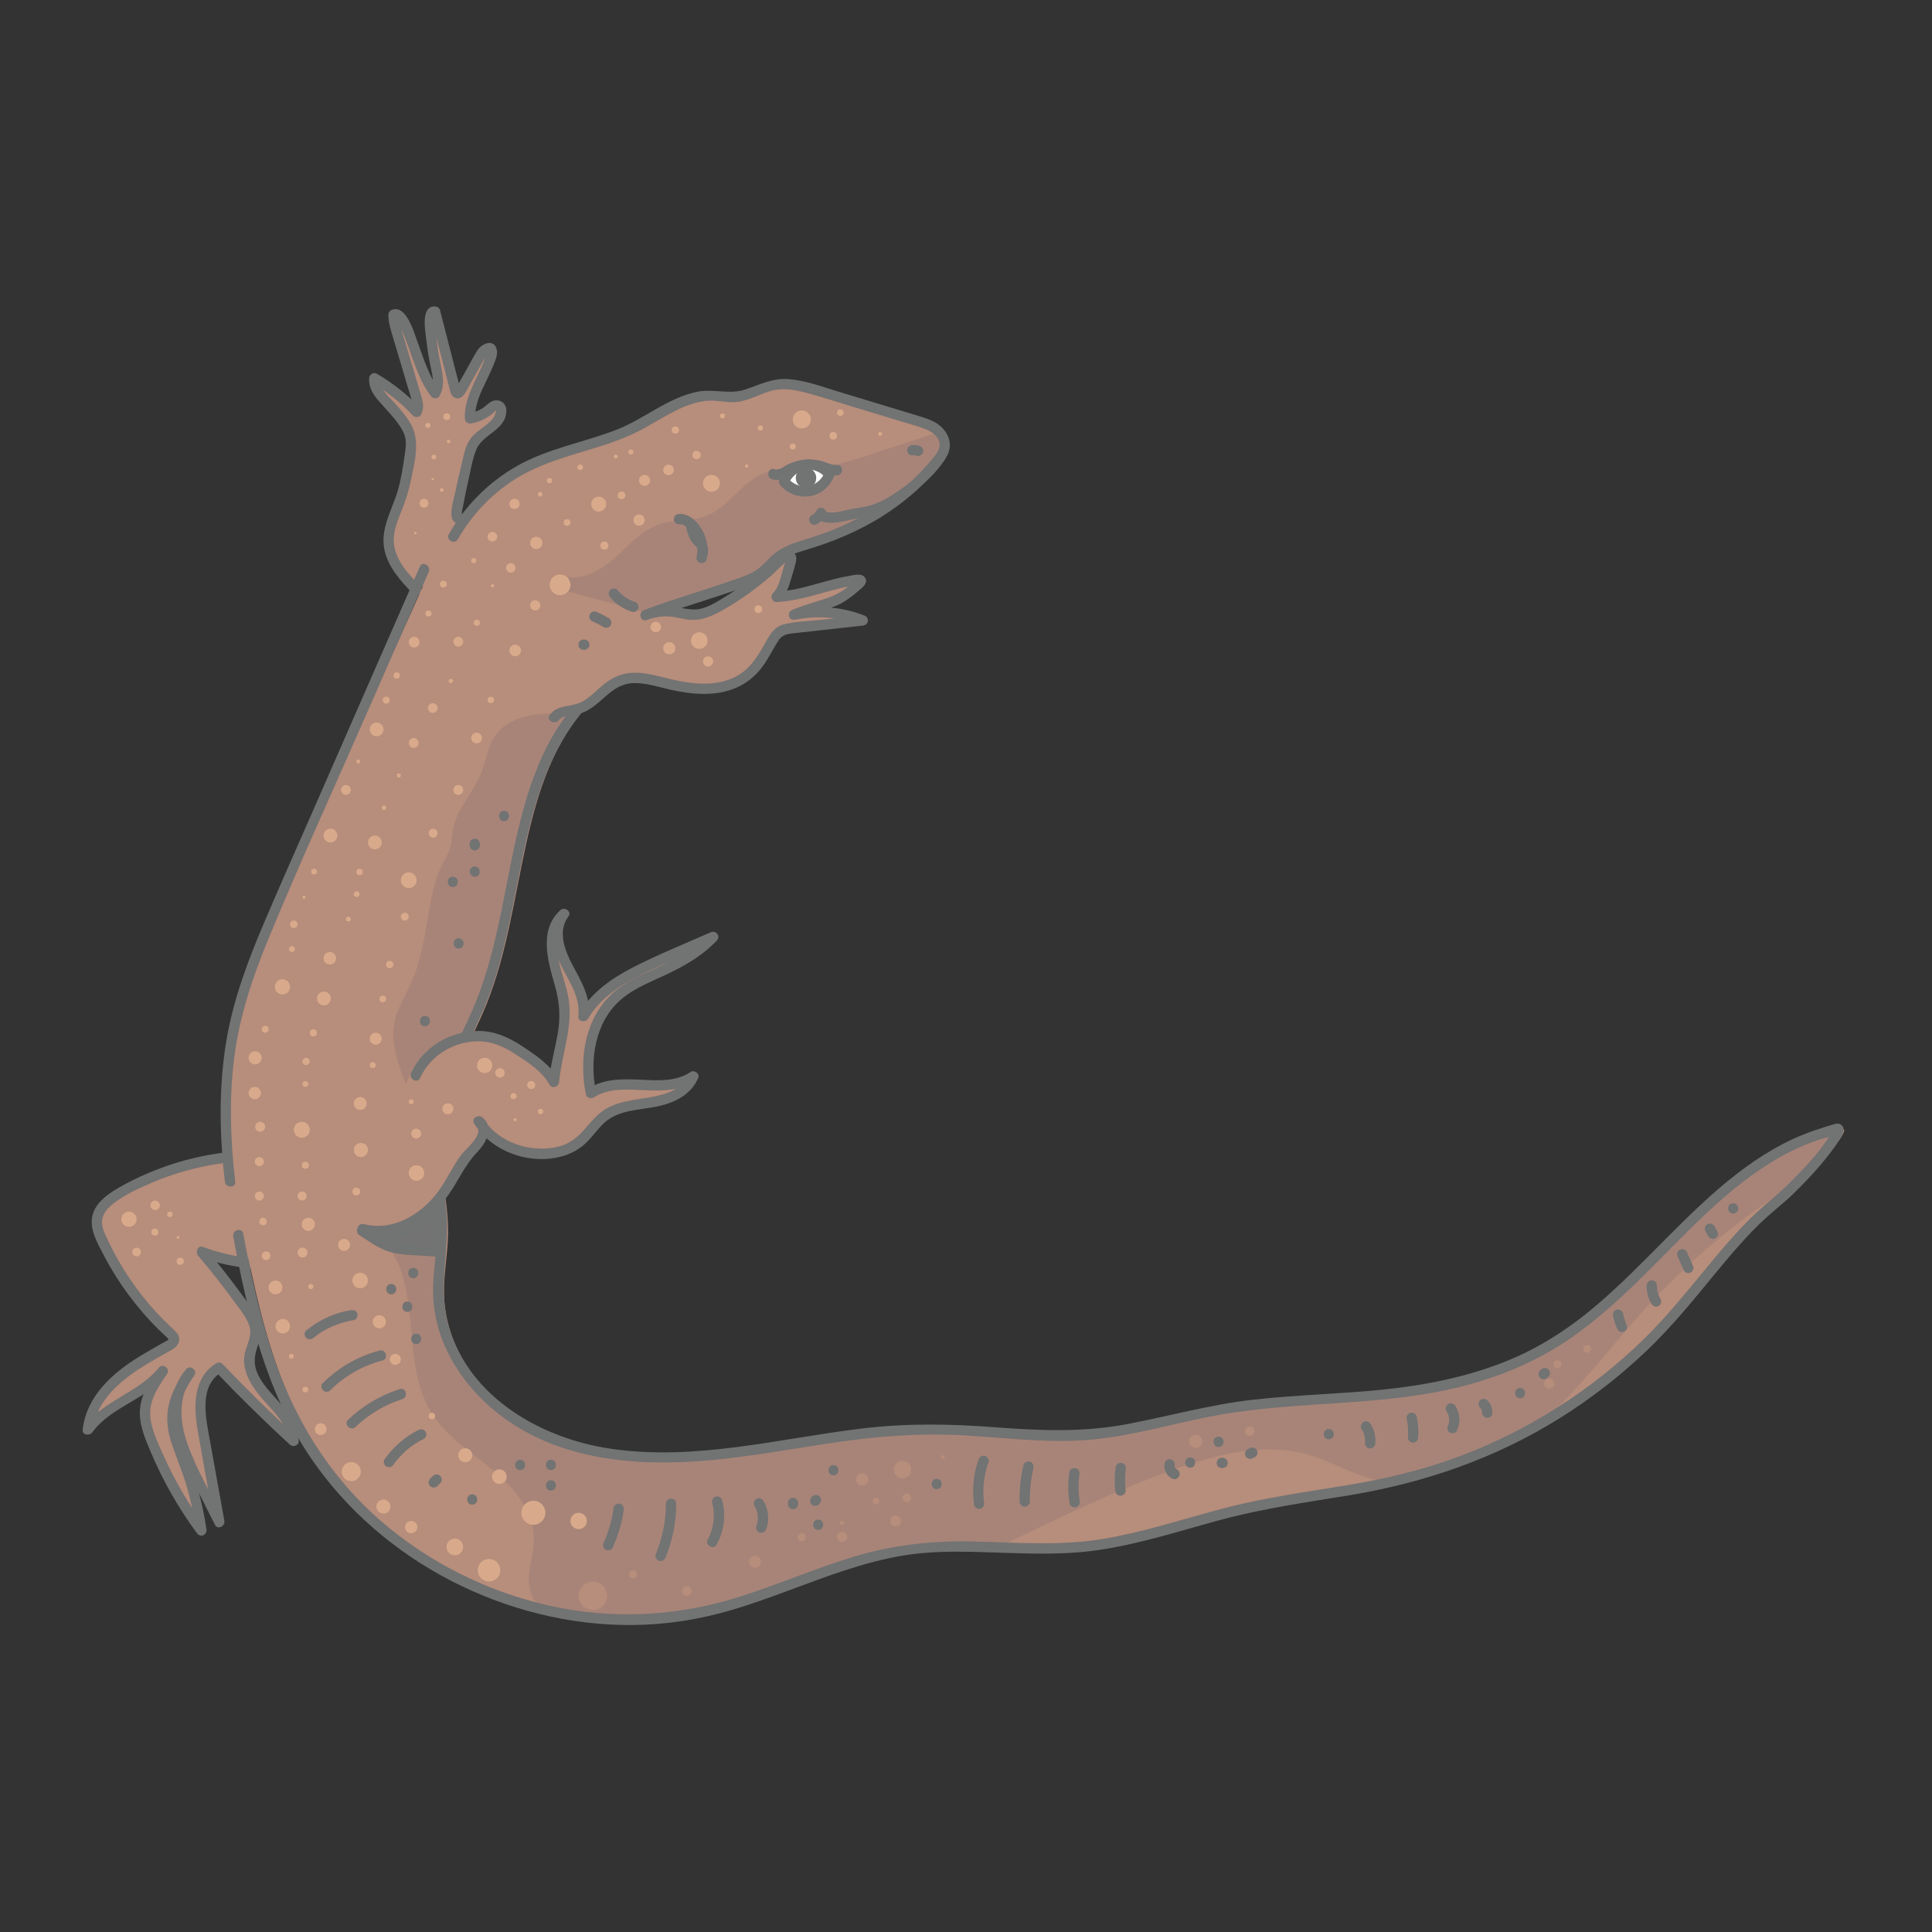 <svg id="c" data-name="artwork" xmlns="http://www.w3.org/2000/svg" width="3.3cm" height="3.3cm" viewBox="0 0 93.543 93.543">
  <rect x="0" y="0" width="93.543" height="93.543" fill="#333333" stroke="none"/>
  <path d="M20.171,28.569c-.633-.656-1.304-1.395-1.354-2.306-.041-.742.343-1.429.586-2.131.234-.675.34-1.387.44-2.094.045-.317.089-.643.011-.953-.067-.267-.22-.504-.382-.727-.215-.297-.45-.579-.703-.844-.325-.34-.709-.731-.646-1.198.76.436,1.454.988,2.05,1.63.122-.183.063-.428,0-.639-.328-1.103-.657-2.206-.985-3.309-.074-.247-.148-.5-.134-.758.121-.101.291.045.373.181.685,1.138.834,2.56,1.639,3.616.24-.382.126-.875.03-1.316-.164-.752-.252-1.519-.265-2.288-.003-.163.077-.39.233-.345.327,1.274.655,2.549.982,3.823.012.045.027.096.069.116.072.035.144-.047.184-.116.341-.602.681-1.203,1.022-1.805.089-.158.272-.34.419-.233.102.075.083.23.047.352-.307,1.034-1.091,1.958-1.032,3.034.339-.049.663-.196.923-.418.083-.071.163-.151.265-.189s.237-.019.291.076c.022.038.028.084.029.128.011.361-.258.668-.542.892s-.609.415-.797.724c-.114.188-.169.404-.221.618-.228.921-.457,1.844-.592,2.783-.007.051-.014.105.005.153.039.097.159.125.262.146.32.065.636.191.876.413s.397.548.364.873" fill="#b78d7b"></path>
  <path d="M20.348,28.392c-.614-.638-1.329-1.387-1.282-2.339.023-.472.217-.921.388-1.355.183-.464.335-.929.436-1.418.175-.847.463-1.896.025-2.702-.213-.392-.521-.751-.819-1.081-.303-.336-.759-.683-.723-1.182l-.376.216c.743.433,1.41.964,1.999,1.591.106.113.321.091.393-.051.163-.319.088-.621-.009-.949-.128-.434-.258-.867-.387-1.3s-.258-.867-.387-1.3c-.123-.413-.305-.846-.301-1.282l-.124.216c-.066-.011-.069.005-.01.046.039.037.07.08.091.13.035.056.065.116.095.175.09.172.17.35.243.53.132.325.244.658.361.989.229.644.48,1.284.889,1.838.106.143.333.179.432,0,.298-.54.133-1.119.018-1.687-.076-.375-.132-.753-.168-1.134-.009-.099-.044-1.003-.067-1.004l-.241-.184c.256.996.512,1.991.768,2.987.061.239.12.479.184.717.038.142.074.307.215.385.378.207.602-.341.736-.578.25-.442.492-.891.751-1.327l.06-.106c.066-.047.075-.101.028-.162-.037.027-.067.238-.082.281-.072.205-.162.403-.255.6-.349.737-.749,1.468-.723,2.308.005.174.155.269.316.241.391-.068.726-.234,1.034-.483.028-.023.176-.158.158-.162.043.01-.075.288-.079.295-.085.16-.229.289-.368.402-.279.226-.593.411-.803.711-.248.353-.314.809-.415,1.219-.108.442-.213.884-.303,1.33-.074.362-.235.834-.182,1.203.054.372.449.374.734.472.434.149.794.482.772.968-.014.322.486.321.5,0,.019-.436-.178-.837-.512-1.113-.135-.111-.284-.197-.444-.266-.106-.046-.213-.084-.325-.114-.047-.013-.095-.025-.143-.034-.083.008-.108-.028-.075-.109-.015-.082.043-.269.058-.351.024-.136.05-.272.076-.408.05-.252.105-.503.162-.754.116-.505.198-1.063.394-1.543.311-.761,1.481-.946,1.453-1.91-.01-.336-.315-.546-.637-.445-.193.061-.326.228-.488.339-.213.145-.448.225-.7.269l.316.241c-.02-.642.248-1.212.521-1.778.129-.266.258-.532.367-.807.089-.224.217-.499.159-.746-.128-.541-.709-.306-.925.018-.197.297-.357.627-.533.937-.09.159-.18.319-.27.478l-.12.212c-.025.045-.148.204-.088.205l.177.073c-.061-.064-.075-.277-.097-.364-.041-.159-.082-.319-.123-.478-.087-.339-.174-.677-.261-1.016-.169-.657-.338-1.314-.507-1.971-.029-.111-.132-.177-.241-.184-.734-.042-.458,1.29-.414,1.686.047.425.117.846.205,1.264.078.369.189.772-.005,1.123h.432c-.528-.713-.771-1.559-1.075-2.38-.173-.466-.558-1.856-1.279-1.507-.078.038-.123.133-.124.216-.003.368.109.711.213,1.061.117.394.235.788.352,1.182.111.374.223.748.334,1.123.059.197.117.394.176.591.054.181.171.439.077.623l.393-.051c-.616-.656-1.322-1.216-2.1-1.669-.173-.101-.363.031-.376.216-.031.429.187.777.457,1.091.333.387.696.739.987,1.162.153.222.29.453.322.726.032.263-.017.536-.054.796-.078.55-.165,1.101-.317,1.636-.262.923-.835,1.801-.673,2.797.146.893.795,1.596,1.399,2.224.224.232.577-.122.354-.354h0Z" fill="#727373"></path>
  <path d="M12.406,55.948c-2.305.025-4.601.656-6.594,1.812-.52.302-1.071.721-1.12,1.32-.026.316.098.624.229.912.791,1.743,1.943,3.323,3.361,4.609.067.061.139.129.148.219.014.138-.121.239-.241.31-.851.498-1.738.955-2.485,1.599s-1.358,1.514-1.452,2.496c.897-1.26,2.67-1.626,3.627-2.841-.404.586-.822,1.214-.858,1.925-.025.491.138.972.317,1.43.606,1.555,1.421,3.029,2.415,4.37-.16-1.159-.453-2.301-.87-3.394-.241-.632-.528-1.267-.544-1.944-.02-.835.377-1.625.857-2.309-.612.679-.763,1.676-.612,2.577s.567,1.733.977,2.549c.354.703.707,1.406,1.061,2.11-.256-1.423-.512-2.846-.768-4.269-.104-.579-.208-1.168-.132-1.751s.365-1.168.877-1.457c1.164,1.224,2.37,2.408,3.613,3.55-.027-.804-.636-1.45-1.179-2.044-.542-.594-1.087-1.334-.945-2.126.064-.354.263-.679.282-1.038.024-.457-.245-.872-.509-1.246-.659-.931-1.358-1.832-2.095-2.702,1.543.596,3.258.741,4.879.412" fill="#b78d7b"></path>
  <path d="M12.406,55.698c-1.566.023-3.125.305-4.595.849-.734.272-1.451.601-2.126.997-.504.296-1.053.696-1.205,1.295-.171.674.251,1.372.551,1.949.343.661.74,1.294,1.183,1.892.435.587.911,1.143,1.429,1.659.126.125.26.241.384.368l.079.072c.076.064.062.11-.042.136-.033.038-.154.089-.19.11-.349.201-.7.398-1.045.606-1.348.816-2.638,1.936-2.827,3.594-.031.275.338.3.466.126.918-1.249,2.613-1.587,3.588-2.79l-.393-.303c-.396.576-.792,1.183-.877,1.893-.09.757.233,1.489.521,2.17.586,1.389,1.336,2.701,2.23,3.914.173.235.497.091.457-.193-.191-1.341-.571-2.608-1.054-3.869-.234-.611-.433-1.242-.311-1.902.114-.618.43-1.172.783-1.683.16-.232-.207-.518-.393-.303-.822.952-.877,2.267-.534,3.429.201.679.517,1.318.834,1.949.362.72.724,1.44,1.087,2.161.135.269.504.069.457-.193-.234-1.301-.468-2.602-.702-3.903-.19-1.055-.559-2.609.564-3.292l-.303-.039c1.165,1.223,2.37,2.407,3.613,3.55.149.137.441.051.427-.177-.052-.84-.578-1.479-1.121-2.078-.305-.336-.613-.675-.821-1.082-.236-.46-.235-.878-.069-1.359.148-.427.235-.826.075-1.265-.158-.436-.454-.809-.724-1.18-.59-.813-1.211-1.602-1.859-2.369l-.243.418c1.601.606,3.334.741,5.012.412.315-.062.182-.544-.133-.482-1.592.312-3.231.162-4.746-.412-.256-.097-.387.247-.243.418.633.75,1.24,1.521,1.816,2.316.263.363.608.76.698,1.212.09.454-.21.873-.27,1.314-.105.776.342,1.474.821,2.041.525.622,1.254,1.225,1.308,2.097l.427-.177c-1.243-1.144-2.448-2.328-3.613-3.55-.075-.079-.21-.096-.303-.039-1.138.693-1.1,2.102-.901,3.259.259,1.502.539,3.001.809,4.501l.457-.193c-.603-1.2-1.315-2.397-1.764-3.665-.376-1.06-.488-2.357.299-3.267l-.393-.303c-.357.517-.673,1.083-.812,1.702-.149.664-.049,1.313.173,1.949.235.674.512,1.328.71,2.015.206.713.357,1.439.462,2.173l.457-.193c-.815-1.106-1.513-2.293-2.072-3.548-.276-.619-.625-1.321-.628-2.012-.004-.719.436-1.344.826-1.912.159-.231-.213-.524-.393-.303-1.003,1.237-2.712,1.592-3.667,2.891l.466.126c.167-1.46,1.407-2.453,2.579-3.162.298-.18.6-.351.902-.524.238-.136.596-.28.68-.573.076-.263-.108-.449-.283-.613-.285-.267-.562-.54-.826-.828-.945-1.029-1.731-2.202-2.328-3.466-.155-.328-.359-.714-.264-1.087.08-.316.334-.559.588-.747.575-.426,1.268-.74,1.926-1.013,1.562-.648,3.239-.989,4.929-1.014.321-.005.322-.505,0-.5h0Z" fill="#727373"></path>
  <path d="M20.824,27.592c-2.319,5.299-4.754,10.187-7.073,15.486-.845,1.931-1.742,4.095-2.218,6.149-.919,3.966-.234,8.314.619,12.296.539,2.515,1.217,5.024,2.4,7.308,3.653,7.049,12.389,11.036,20.108,9.176,3.318-.8,6.393-2.542,9.779-2.974,2.66-.339,5.366.153,8.037-.083,2.869-.254,5.593-1.337,8.405-1.96,2.253-.499,4.564-.704,6.815-1.212,5.149-1.164,9.918-3.956,13.451-7.878,1.722-1.912,3.173-4.096,5.184-5.701,1.182-.944,3.783-4.063,2.703-3.437-5.621,1.373-8.709,7.427-13.677,10.392-2.178,1.3-4.681,1.974-7.196,2.303-2.939.385-5.931.318-8.851.828-2.083.364-4.117,1.019-6.223,1.204-2.586.227-5.181-.263-7.777-.263-3.098,0-6.149.697-9.221,1.098s-6.293.49-9.167-.668-5.319-3.816-5.42-6.913c-.033-1.02.182-2.034.192-3.055.017-1.666-.511-3.314-.381-4.975.172-2.195,1.457-4.121,2.272-6.166,1.922-4.819,1.436-10.782,5.006-14.547,1.257-1.326,3.065-2.516,3.085-4.343.016-1.435-1.198-2.65-2.558-3.11s-2.838-.335-4.268-.203" fill="#b78d7b"></path>
  <path d="M87.078,57.19c1.192-1.252,2.496-2.936,1.675-2.46-5.621,1.373-8.709,7.427-13.677,10.392-2.178,1.3-4.681,1.974-7.196,2.303-2.939.385-5.931.318-8.851.828-2.083.364-4.117,1.019-6.223,1.204-2.586.227-5.181-.263-7.777-.263-3.098,0-6.149.697-9.221,1.098-3.072.401-6.293.49-9.167-.668-2.874-1.158-5.32-3.816-5.42-6.913-.033-1.02.182-2.034.192-3.055.002-.16-.006-.319-.013-.479-.447.169-.866.406-1.224.757l-1.81-.041c2.216,2.013.948,5.881,2.488,8.449.704,1.174,1.912,1.931,2.969,2.802,1.056.871,2.052,2.039,2.028,3.408-.013.767-.351,1.525-.218,2.281.068.386.26.734.503,1.044,2.698.669,5.532.75,8.243.097,3.318-.8,6.393-2.542,9.779-2.974,1.376-.175,2.763-.128,4.152-.075,2.839-1.376,5.682-2.767,8.626-3.808,2.065-.73,4.321-1.291,6.424-.682,1.023.296,1.955.856,2.979,1.15.309.089.621.147.935.187.047-.01.094-.017.141-.028,2.534-.573,4.975-1.544,7.223-2.846,1.786-1.611,3.249-3.564,4.861-5.361,2.209-2.462,4.778-4.591,7.579-6.349Z" fill="#a88478"></path>
  <path d="M21.284,50.516c.376-.144.806-.171,1.219-.216.281-.591.562-1.183.802-1.785,1.787-4.481,1.497-9.949,4.316-13.721l-.082-.247c-1.323-.051-2.897.022-3.607,1.139-.313.492-.383,1.095-.59,1.64-.386,1.017-1.253,1.843-1.425,2.918-.041.257-.041.522-.109.773-.079.291-.244.549-.381.817-.347.682-.508,1.441-.641,2.194-.21,1.188-.363,2.404-.852,3.507-.284.64-.68,1.239-.823,1.924-.212,1.018.164,2.057.534,3.029.343-.81.818-1.658,1.639-1.973Z" fill="#a88478"></path>
  <path d="M11.293,59.867c.688,3.717,1.605,7.566,3.763,10.733,1.713,2.514,4.09,4.549,6.788,5.941,2.702,1.393,5.737,2.164,8.781,2.139,1.613-.013,3.208-.262,4.756-.714,1.865-.545,3.651-1.32,5.497-1.924.96-.314,1.938-.582,2.936-.74,1.046-.166,2.108-.187,3.165-.167,2.076.04,4.144.219,6.21-.085,2.022-.298,3.97-.94,5.938-1.469,2.045-.549,4.126-.84,6.211-1.184,3.64-.602,7.099-1.794,10.232-3.763,1.489-.936,2.887-2.022,4.159-3.237,1.343-1.284,2.48-2.741,3.668-4.164.61-.73,1.239-1.448,1.93-2.103.491-.466,1.034-.871,1.518-1.346.791-.776,1.587-1.628,2.19-2.562.13-.202.382-.591.087-.777-.107-.068-.216-.044-.329-.011-.307.09-.621.19-.927.294-1.389.47-2.648,1.232-3.801,2.129-2.446,1.901-4.409,4.333-6.763,6.338-1.324,1.128-2.777,2.073-4.396,2.721-1.867.748-3.855,1.147-5.849,1.356-2.125.223-4.264.261-6.388.5-2.072.233-4.065.795-6.108,1.183-2.132.404-4.237.315-6.388.15s-4.273-.2-6.427.059c-4.053.487-8.146,1.6-12.249.97-3.327-.511-6.726-2.461-7.762-5.859-.567-1.86.056-3.751-.12-5.645-.095-1.026-.307-2.039-.347-3.07s.156-2.01.504-2.973c.615-1.699,1.558-3.255,2.125-4.976.523-1.588.835-3.235,1.158-4.872.622-3.154,1.304-6.474,3.663-8.831,1.036-1.035,2.388-2.009,2.81-3.484.437-1.525-.465-2.981-1.757-3.751-1.559-.929-3.473-.77-5.203-.612-.318.029-.321.529,0,.5,1.821-.167,3.941-.364,5.449.893.615.513,1.099,1.24,1.126,2.061.026.804-.36,1.522-.86,2.125-.989,1.193-2.259,2.089-3.138,3.384-.861,1.268-1.41,2.721-1.814,4.192-.86,3.128-1.098,6.431-2.355,9.447-.697,1.672-1.671,3.254-2.051,5.044-.426,2.007.259,3.943.239,5.949-.01,1.021-.227,2.032-.192,3.055.026.758.184,1.51.463,2.214.553,1.395,1.517,2.596,2.691,3.521,2.901,2.286,6.748,2.581,10.299,2.252,2.005-.186,3.986-.56,5.977-.853,2.087-.307,4.166-.47,6.275-.347,2.089.122,4.184.401,6.277.195,2.034-.2,3.992-.81,5.997-1.173,4.017-.727,8.156-.389,12.122-1.469,1.757-.478,3.444-1.204,4.946-2.239,1.217-.838,2.316-1.832,3.372-2.861,2.158-2.103,4.187-4.475,6.853-5.957.655-.364,1.342-.665,2.059-.883.13-.039.609-.08.679-.217h-.012c-.098.012-.168-.054-.209-.197-.006.002.035-.021-.011.022-.035.033-.064.118-.091.163-.549.917-1.354,1.742-2.108,2.49-.469.465-.996.861-1.478,1.311-.68.635-1.3,1.33-1.898,2.041-1.182,1.404-2.299,2.859-3.616,4.143-2.518,2.454-5.552,4.384-8.842,5.625-1.761.665-3.581,1.099-5.436,1.408-2.037.339-4.076.613-6.076,1.141-1.926.508-3.825,1.139-5.793,1.469-2.086.35-4.181.175-6.282.126-1.984-.046-3.888.16-5.791.735-1.837.555-3.601,1.32-5.427,1.907-3.065.986-6.257,1.167-9.402.444-2.951-.679-5.745-2.075-8.038-4.055-2.575-2.223-4.296-5.075-5.334-8.3-.592-1.84-1.01-3.737-1.361-5.636-.058-.316-.54-.182-.482.133h0Z" fill="#727373"></path>
  <path d="M20.327,27.436c-1.694,3.869-3.387,7.738-5.081,11.607-.829,1.895-1.674,3.783-2.483,5.687-.768,1.809-1.46,3.655-1.793,5.599-.389,2.276-.348,4.595-.082,6.883.037.316.537.32.5,0-.233-2.003-.302-4.036-.043-6.04.256-1.981.888-3.869,1.648-5.708,1.578-3.82,3.305-7.584,4.962-11.371.934-2.135,1.869-4.269,2.803-6.404.128-.292-.303-.547-.432-.252h0Z" fill="#727373"></path>
  <path d="M20.12,52.07c.663-1.521,2.633-2.317,4.167-1.683.401.166.763.41,1.121.655.542.37,1.102.766,1.414,1.344.102-1.237.628-2.44.508-3.675-.076-.781-.407-1.514-.554-2.285s-.063-1.67.532-2.182c-.558.683-.277,1.709.133,2.49s.944,1.595.811,2.467c.779-1.367,2.313-2.087,3.751-2.724.843-.373,1.685-.746,2.528-1.12-.825.912-1.991,1.423-3.104,1.947-.531.25-1.063.512-1.511.89-1.312,1.108-1.658,3.048-1.306,4.729,1.414-.958,3.563.177,4.958-.809-.29.764-1.175,1.107-1.98,1.246s-1.675.184-2.329.674c-.473.355-.77.904-1.233,1.273-.527.42-1.229.569-1.903.55-1.162-.033-2.347-.585-2.947-1.58.255.165.276.548.144.822s-.373.476-.577.701c-.444.491-.719,1.106-1.074,1.664-.441.693-1.021,1.312-1.741,1.708s-1.588.552-2.381.335" fill="#b78d7b"></path>
  <path d="M20.336,52.196c.494-1.089,1.638-1.782,2.828-1.778.672.002,1.248.266,1.802.628.612.399,1.27.816,1.64,1.466.131.231.444.107.466-.126.133-1.435.732-2.78.419-4.237-.246-1.142-1.076-2.75-.007-3.727l-.393-.303c-.525.689-.367,1.603-.053,2.347.377.893,1.089,1.71.963,2.737-.032.257.35.324.466.126.585-.997,1.566-1.628,2.578-2.132,1.18-.588,2.407-1.088,3.611-1.622l-.303-.393c-.666.719-1.526,1.182-2.401,1.601-.88.421-1.824.79-2.506,1.514-1.167,1.239-1.403,3.082-1.078,4.694.031.155.238.233.367.149.756-.489,1.684-.388,2.541-.352.832.035,1.702.026,2.418-.457l-.367-.282c-.363.876-1.498,1.027-2.314,1.152-.493.075-.988.157-1.445.366s-.786.546-1.105.924c-.346.409-.686.774-1.206.958-.476.168-1.002.197-1.5.133-.946-.122-1.852-.61-2.364-1.429l-.393.303c.533.413-.433,1.144-.67,1.461-.406.543-.68,1.171-1.077,1.721-.824,1.142-2.191,1.995-3.637,1.629-.312-.079-.445.403-.133.482,1.678.424,3.244-.53,4.202-1.859.497-.69.817-1.477,1.412-2.096.411-.428.881-1.209.257-1.692-.206-.16-.557.04-.393.303.872,1.394,2.77,2.037,4.333,1.557.395-.121.756-.323,1.058-.605.326-.303.57-.682.897-.985.704-.654,1.733-.618,2.616-.81.818-.178,1.61-.571,1.945-1.38.084-.201-.196-.398-.367-.282-.746.504-1.671.409-2.526.372-.835-.036-1.705-.034-2.432.436l.367.149c-.313-1.55-.043-3.374,1.208-4.456.709-.614,1.642-.933,2.472-1.346.798-.397,1.566-.862,2.177-1.521.203-.219-.05-.505-.303-.393-1.262.559-2.555,1.076-3.783,1.709-1.026.529-1.992,1.212-2.586,2.225l.466.126c.113-.917-.382-1.722-.795-2.5-.371-.699-.72-1.627-.183-2.332.179-.235-.193-.485-.393-.303-1.064.973-.6,2.488-.261,3.672.228.795.274,1.539.126,2.354-.139.766-.351,1.515-.423,2.292l.466-.126c-.405-.712-1.105-1.175-1.774-1.616-.641-.423-1.321-.724-2.1-.726-1.351-.005-2.696.783-3.26,2.026-.132.291.299.545.432.252h0Z" fill="#727373"></path>
  <path d="M31.392,29.702c1.221-.462,3.382-1.068,4.602-1.53.318-.12.64-.243.909-.451.297-.229.512-.549.805-.782.412-.329.941-.461,1.447-.612,2.429-.722,4.71-2.081,6.273-4.075.141-.179.279-.373.313-.599.05-.333-.147-.665-.415-.869s-.598-.306-.921-.404c-1.587-.482-3.175-.963-4.762-1.445-.726-.22-1.49-.443-2.233-.286-.641.135-1.216.545-1.87.58-.32.017-.637-.058-.957-.075-1.398-.077-2.594.91-3.847,1.536-1.594.798-3.416,1.04-5.028,1.803-1.571.743-3.554,2.92-4.41,4.432" fill="#b78d7b"></path>
  <path d="M45.465,20.915c-1.076.354-2.152.709-3.228,1.063-.834.275-1.677.551-2.552.631-.945.086-1.945-.052-2.805.348-1.02.475-1.629,1.617-2.68,2.017-.7.266-1.494.159-2.207.386-.878.279-1.515,1.016-2.202,1.63-.687.614-1.597,1.154-2.486.911l.196.731,3.891,1.071c1.221-.462,3.382-1.068,4.602-1.53.318-.12.64-.244.909-.451.297-.229.512-.549.805-.782.412-.329.941-.461,1.447-.612,2.429-.722,4.71-2.081,6.273-4.075.141-.179.279-.373.313-.599.041-.271-.086-.537-.277-.738Z" fill="#a88478"></path>
  <path d="M37.369,23.198c.274.101.544-.014.784-.148.237-.132.468-.239.739-.282.256-.041.523-.027.773.041.291.078.555.222.865.205.32-.017.322-.518,0-.5-.289.016-.553-.151-.83-.211-.254-.055-.516-.07-.773-.04-.265.03-.517.101-.759.213-.193.09-.441.323-.665.24-.302-.111-.433.372-.133.482h0Z" fill="#727373"></path>
  <path d="M31.54,29.943c1.257-.472,2.549-.843,3.819-1.279.582-.2,1.233-.379,1.721-.767.287-.228.497-.534.783-.762.321-.256.717-.378,1.105-.493,1.359-.403,2.665-.943,3.859-1.715.59-.381,1.15-.813,1.664-1.291.486-.452,1.065-.987,1.373-1.584.3-.582.026-1.2-.494-1.543-.271-.179-.59-.276-.898-.371-.436-.134-.873-.265-1.31-.397-.873-.265-1.746-.53-2.619-.795-.766-.232-1.544-.524-2.348-.589-.787-.064-1.399.265-2.121.505-.748.249-1.52-.046-2.288.102-1.431.276-2.589,1.321-3.929,1.841-1.619.628-3.365.911-4.883,1.79-1.346.779-2.466,1.915-3.24,3.263-.161.28.271.532.432.252.666-1.16,1.598-2.155,2.724-2.879,1.24-.796,2.656-1.147,4.047-1.582.673-.211,1.341-.448,1.971-.768.59-.299,1.145-.662,1.734-.964.604-.31,1.252-.551,1.942-.516.379.019.745.108,1.126.058.345-.045.662-.173.982-.303.316-.129.634-.259.976-.297.42-.047.84.025,1.248.127.784.196,1.555.46,2.329.694s1.548.47,2.321.704c.355.108.714.205,1.064.327.33.114.715.292.836.65.125.368-.185.685-.402.946-.213.255-.438.5-.674.734-.48.477-1.006.907-1.565,1.288-1.116.76-2.35,1.333-3.64,1.726-.73.223-1.407.417-1.949.985-.276.289-.527.549-.894.721-.306.143-.63.25-.949.361-1.323.462-2.674.843-3.985,1.336-.298.112-.169.596.133.482h0Z" fill="#727373"></path>
  <path d="M44.237,22.041c.008-.001.016-.003.025-.004l-.066.009c.043-.006.087-.005.13,0l-.066-.009c.043.006.085.017.125.034.033.01.066.012.1.004.033-.002.064-.011.093-.03.029-.016.053-.037.07-.064.022-.024.037-.052.045-.085l.009-.066c0-.045-.012-.087-.034-.126l-.039-.051c-.031-.031-.068-.052-.11-.064-.065-.027-.134-.037-.204-.044-.07-.007-.14.002-.209.014-.033.008-.061.023-.085.045-.027.018-.049.041-.064.07-.018.029-.028.06-.03.093-.007.033-.006.066.004.1.02.06.057.119.115.149l.06.025c.044.012.089.012.133,0h0Z" fill="#727373"></path>
  <path d="M32.875,25.383c.081-.005.122-.003.206.031.037.015.12.067.157.096.134.107.239.249.325.396.183.317.246.687.163,1.047-.072.313.391.443.482.133.059-.2.102-.409.061-.617-.022-.109-.075-.207-.145-.292-.063-.077-.149-.131-.211-.208-.087-.108-.131-.267-.172-.421-.06-.222-.107-.43-.344-.519-.126-.048-.274.053-.308.175-.039.14.048.26.175.308-.024-.007-.045-.02-.062-.038-.007-.021-.006-.017.004.011.011.036.02.073.03.11.02.077.04.154.064.23.047.15.108.299.202.425.057.077.121.137.191.202.048.044.069.072.084.11.011.028.01.123.006.157-.011.08-.035.158-.057.235l.482.133c.115-.5.035-1.02-.23-1.46-.23-.384-.619-.773-1.103-.743-.135.009-.25.109-.25.25,0,.129.115.259.25.25h0Z" fill="#727373"></path>
  <path d="M31.245,29.78c.433-.171.911-.226,1.371-.16.334.048.663.159,1,.152.426-.009.824-.205,1.195-.414.985-.553,1.903-1.227,2.725-2.001.167-.158.337-.323.551-.408.065-.026.15-.039.196.013.041.047.026.119.009.179-.079.281-.159.561-.238.842-.094.332-.199.683-.455.914,1.354-.047,2.624-.696,3.973-.82.04-.004.09-.002.107.035.019.039-.017.081-.049.109-.389.343-.788.692-1.267.891-.277.115-.573.176-.861.26-.364.107-.716.25-1.067.394,1.108-.242,2.288-.146,3.342.274-1.143.126-2.285.253-3.428.379-.219.024-.448.052-.626.181-.149.108-.244.274-.334.435-.336.606-.677,1.236-1.219,1.667-.542.431-1.246.624-1.939.647s-1.381-.112-2.053-.279c-.721-.179-1.496-.391-2.185-.114-.769.309-1.244,1.167-2.047,1.375-.394.102-.889.069-1.111.41" fill="#b78d7b"></path>
  <path d="M31.311,30.021c.318-.118.643-.185.984-.178.336.007.655.108.986.153.665.09,1.236-.179,1.799-.504s1.099-.689,1.612-1.087c.253-.197.5-.401.74-.614.075-.067.641-.663.726-.614l-.115-.149c.034.11-.062.298-.093.407-.05.176-.098.351-.149.527-.081.279-.167.549-.378.758-.148.148-.043.437.177.427.684-.032,1.345-.192,2.002-.375.319-.089.637-.181.958-.26.178-.044.357-.084.537-.117.072-.013.144-.026.216-.036.033-.005.251-.023.241-.031l-.124-.216-.006.058.073-.177c-.355.413-.896.781-1.411.954-.576.194-1.151.346-1.717.577-.293.12-.19.549.133.482,1.08-.225,2.181-.124,3.209.274l.066-.491c-.673.074-1.347.149-2.02.223-.59.065-1.226.071-1.802.217-.536.136-.733.603-.985,1.044-.285.5-.607,1.007-1.093,1.335-1.059.714-2.41.519-3.576.234-.578-.141-1.175-.312-1.777-.261-.494.042-.908.248-1.29.554-.404.323-.767.765-1.272.931-.495.163-.997.091-1.342.549-.194.257.24.506.432.252.13-.172.393-.194.59-.226.222-.036.434-.075.641-.166.399-.175.717-.478,1.04-.762.403-.354.809-.629,1.365-.64.6-.013,1.183.188,1.762.318,1.062.239,2.202.345,3.226-.105.478-.211.875-.538,1.195-.949.327-.418.538-.897.828-1.337.2-.303.501-.316.834-.352l1.041-.115c.735-.081,1.469-.162,2.204-.244.283-.031.337-.387.066-.491-1.111-.43-2.31-.516-3.475-.274l.133.482c.386-.158.773-.312,1.175-.425.341-.096.683-.179,1-.342.326-.168.617-.4.895-.637.177-.151.492-.377.304-.643-.168-.237-.572-.106-.805-.067-.38.063-.753.161-1.124.263-.773.213-1.541.454-2.347.491l.177.427c.285-.283.411-.646.52-1.024.08-.278.177-.559.238-.842.031-.145.037-.305-.074-.422-.257-.273-.669.019-.88.195-.37.309-.709.65-1.088.951-.383.304-.783.586-1.197.847-.4.252-.824.533-1.279.672-.5.153-.957-.029-1.454-.087-.471-.054-.941.011-1.385.176-.299.111-.17.594.133.482h0Z" fill="#727373"></path>
  <g>
    <path d="M38.957,22.505c-.47.077-.835.401-.994.816.283.343.731.535,1.202.458s.835-.401.994-.816c-.283-.343-.731-.535-1.202-.458Z" fill="#fff"></path>
    <path d="M38.891,22.264c-.546.096-.968.484-1.168.991-.034.085.01.179.064.243.365.432.941.625,1.494.513.524-.106.926-.495,1.119-.982.034-.085-.01-.179-.064-.243-.36-.426-.901-.603-1.445-.522-.134.02-.207.189-.175.308.039.143.173.195.308.175.37-.055.723.115.958.394l-.064-.243c-.128.322-.422.562-.77.633-.385.078-.76-.093-1.007-.385l.064.243c.136-.343.45-.577.819-.642.133-.023.208-.186.175-.308-.039-.14-.174-.198-.308-.175Z" fill="#727373"></path>
    <circle cx="39.025" cy="23.142" r=".496" fill="#727373"></circle>
  </g>
  <g>
    <path d="M17.525,59.586l.586.373c.197.126.395.252.612.339.345.14.722.176,1.093.205.442.035.885.064,1.328.085.045.002.096.001.125-.033.022-.026.023-.064.023-.098-.003-.693-.007-1.387-.01-2.08-.279.234-.558.468-.842.696-.205.165-.414.328-.652.441-.481.228-1.033.232-1.565.232" fill="#737373"></path>
    <path d="M17.399,59.801c.459.292.916.645,1.443.803.523.157,1.097.163,1.638.197.148.009.295.018.443.026.12.006.26.033.377-.006.289-.096.241-.418.24-.661-.003-.594-.006-1.189-.009-1.783-.001-.231-.266-.311-.427-.177-.423.355-.842.766-1.326,1.037-.471.264-1.031.258-1.556.259-.322,0-.322.5,0,.5.595,0,1.21-.015,1.75-.296.546-.283,1.017-.754,1.485-1.146l-.427-.177c.002.508.005,1.015.007,1.523,0,.124.001.248.002.371,0,.015-.012.18,0,.186.129-.086.15-.127.065-.121-.025-.001-.049-.002-.074-.004-.258-.013-.517-.029-.775-.047-.448-.031-.916-.041-1.346-.184-.453-.152-.861-.477-1.261-.732-.272-.173-.523.259-.252.432h0Z" fill="#727373"></path>
  </g>
  <path d="M29.543,28.921c.275.33.65.571,1.058.699.125.039.278-.046.308-.175.031-.136-.041-.266-.175-.308-.044-.014-.088-.029-.131-.046-.012-.005-.024-.01-.036-.014-.03-.012.047.021.017.007-.021-.01-.042-.019-.063-.029-.086-.041-.168-.089-.248-.142-.019-.013-.038-.026-.057-.04-.008-.006-.017-.012-.025-.018-.036-.026.032.026.008.006-.036-.029-.072-.058-.106-.09-.071-.064-.136-.133-.197-.206-.084-.101-.268-.093-.354,0-.098.107-.09.246,0,.354h0Z" fill="#727373"></path>
  <path d="M28.658,30.071c.195.085.385.182.568.292.055.033.131.042.193.025.058-.016.121-.061.149-.115.064-.121.03-.27-.09-.342-.183-.109-.373-.207-.568-.292-.029-.018-.06-.028-.093-.03-.033-.007-.066-.006-.1.004-.058.016-.121.061-.149.115-.031.058-.046.128-.025.193.019.058.057.124.115.149h0Z" fill="#727373"></path>
  <path d="M28.255,31.462h.035c.034.001.067-.006.096-.022.031-.01.058-.027.08-.052.024-.023.042-.049.052-.08.016-.03.023-.062.022-.096l-.009-.066c-.012-.042-.033-.079-.064-.11l-.051-.039c-.039-.023-.081-.034-.126-.034h-.035c-.034-.001-.067.006-.096.022-.031.01-.058.027-.08.052-.024.023-.042.049-.052.08-.016.03-.023.062-.022.096l.009.066c.012.042.033.079.064.11l.051.039c.039.023.081.034.126.034h0Z" fill="#727373"></path>
  <path d="M15.175,64.777c.559-.458,1.24-.747,1.953-.859.134-.021.207-.188.175-.308-.039-.142-.174-.196-.308-.175-.801.125-1.548.475-2.173.987-.105.086-.089.265,0,.354.103.103.249.086.354,0h0Z" fill="#727373"></path>
  <path d="M15.988,67.315c.699-.696,1.57-1.193,2.524-1.443.311-.082.179-.564-.133-.482-1.035.271-1.987.817-2.745,1.572-.228.227.125.581.354.354h0Z" fill="#727373"></path>
  <path d="M17.212,69.09c.644-.614,1.421-1.078,2.268-1.351.305-.098.175-.581-.133-.482-.93.3-1.781.805-2.489,1.48-.233.223.121.576.354.354h0Z" fill="#727373"></path>
  <path d="M19.049,70.915c.025-.035.05-.069.075-.104.023-.032.001-.002.015-.021.013-.017.026-.033.04-.05.054-.066.109-.131.167-.194.113-.123.232-.239.359-.347.129-.111.217-.177.368-.277.143-.094.291-.179.444-.255.117-.058.159-.234.09-.342-.077-.12-.217-.152-.342-.09-.66.328-1.224.824-1.648,1.426-.076.107-.023.283.09.342.128.068.261.025.342-.09h0Z" fill="#727373"></path>
  <path d="M21.177,71.951l.138-.138c.024-.023.042-.049.052-.08.016-.03.023-.062.022-.096.001-.034-.006-.067-.022-.096-.01-.031-.027-.058-.052-.08l-.051-.039c-.039-.023-.081-.034-.126-.034l-.066.009c-.042.012-.079.033-.11.064l-.138.138c-.024.023-.042.049-.052.08-.016.03-.023.062-.022.096-.001.034.006.067.022.096.01.031.027.058.052.08l.051.039c.039.023.081.034.126.034l.066-.009c.042-.012.079-.033.11-.064h0Z" fill="#727373"></path>
  <path d="M22.865,72.853c.322,0,.322-.5,0-.5s-.322.5,0,.5h0Z" fill="#727373"></path>
  <path d="M29.715,72.983c-.081.588-.24,1.167-.486,1.707-.056.123-.035.269.09.342.107.063.286.034.342-.09.265-.582.449-1.193.536-1.826.018-.134-.032-.268-.175-.308-.117-.032-.289.04-.308.175h0Z" fill="#727373"></path>
  <path d="M32.242,72.804c-.001.847-.172,1.679-.496,2.461-.052.125.056.275.175.308.144.039.256-.049.308-.175.34-.821.512-1.706.514-2.594,0-.322-.499-.322-.5,0h0Z" fill="#727373"></path>
  <path d="M34.482,72.763c.16.592.085,1.23-.214,1.769-.156.282.275.534.432.252.363-.653.46-1.432.264-2.154-.084-.31-.567-.179-.482.133h0Z" fill="#727373"></path>
  <path d="M36.531,72.917c.026.044.049.089.072.134.011.026.011.023-.002-.007.005.012.009.024.014.035.007.018.013.036.019.054.016.048.029.097.039.147.005.023.014.051.013.075.002-.066,0,.002.001.019.008.095.005.19-.004.285-.002.019-.001.013.002-.019-.002.013-.004.025-.006.038-.005.025-.01.05-.016.074-.012.049-.027.098-.045.146-.045.123.05.279.175.308.141.032.259-.043.308-.175.163-.444.106-.962-.137-1.366-.067-.112-.228-.164-.342-.09-.113.073-.162.222-.09.342h0Z" fill="#727373"></path>
  <path d="M39.649,72.84l.035-.035c.024-.023.042-.049.052-.08.016-.03.023-.062.022-.096.001-.034-.006-.067-.022-.096-.01-.031-.027-.058-.052-.08l-.051-.039c-.039-.023-.081-.034-.126-.034l-.066.009c-.042.012-.079.033-.11.064l-.035.035c-.024.023-.042.049-.052.08-.016.03-.023.062-.022.096-.001.034.006.067.022.096.01.031.027.058.052.08l.051.039c.039.023.081.034.126.034l.066-.009c.042-.012.079-.033.11-.064h0Z" fill="#727373"></path>
  <path d="M47.379,70.664c-.253.71-.317,1.465-.216,2.21.018.134.19.207.308.175.145-.04.193-.173.175-.308-.088-.654-.004-1.324.216-1.944.045-.127-.051-.274-.175-.308-.138-.038-.262.047-.308.175h0Z" fill="#727373"></path>
  <path d="M49.552,70.942c-.132.575-.197,1.166-.189,1.756.002.135.114.25.25.25.134,0,.252-.114.25-.25-.007-.55.049-1.089.172-1.624.03-.132-.04-.271-.175-.308-.126-.035-.277.042-.308.175h0Z" fill="#727373"></path>
  <path d="M45.353,72.103c.322,0,.322-.5,0-.5s-.322.5,0,.5h0Z" fill="#727373"></path>
  <path d="M51.779,71.26c-.077.516-.073,1.027.013,1.542.022.129.188.213.308.175.14-.045.198-.169.175-.308-.005-.027-.009-.054-.013-.081-.003-.018-.005-.036-.008-.054.002.017.002.017,0,0-.007-.054-.012-.108-.017-.162-.01-.113-.015-.226-.016-.34,0-.109.002-.218.009-.326.004-.054.008-.109.014-.163.003-.032.007-.063.011-.095.002-.018.002-.018,0,0,.003-.018.005-.036.008-.054.019-.129-.032-.275-.175-.308-.119-.027-.287.036-.308.175h0Z" fill="#727373"></path>
  <path d="M54.013,71.078c-.049.363-.054.729-.015,1.093.007.068.023.127.073.177.043.043.115.076.177.073.124-.006.265-.111.25-.25-.039-.364-.033-.731.015-1.093.008-.059-.034-.137-.073-.177-.043-.043-.115-.076-.177-.073-.065.003-.132.024-.177.073-.048.052-.064.107-.073.177h0Z" fill="#727373"></path>
  <path d="M56.39,70.837c-.008.044-.015.089-.016.134s.006.09.013.134c.01.067.037.132.067.192.03.06.073.116.12.164.048.048.105.092.166.121.029.018.06.028.093.03.033.007.066.006.1-.004.058-.016.121-.061.149-.115.031-.058.046-.128.025-.193-.019-.059-.057-.122-.115-.149-.026-.012-.049-.027-.072-.044l.051.039c-.029-.023-.055-.049-.078-.078l.039.051c-.024-.031-.043-.065-.059-.101l.025.06c-.015-.036-.025-.074-.03-.113l.009.066c-.004-.034-.004-.069,0-.103l-.009.066c.001-.009.003-.017.004-.026.013-.067.01-.132-.025-.193-.03-.052-.09-.101-.149-.115-.064-.015-.136-.011-.193.025-.052.034-.103.086-.115.149h0Z" fill="#727373"></path>
  <path d="M59.159,71.082h.035c.034.001.067-.006.096-.022.031-.01.058-.027.08-.052.024-.023.042-.049.052-.08.016-.03.023-.062.022-.096l-.009-.066c-.012-.042-.033-.079-.064-.11l-.051-.039c-.039-.023-.081-.034-.126-.034h-.035c-.034-.001-.067.006-.096.022-.031.01-.058.027-.08.052-.024.023-.042.049-.052.08-.016.03-.023.062-.022.096l.009.066c.012.042.033.079.064.11l.051.039c.039.023.081.034.126.034h0Z" fill="#727373"></path>
  <path d="M65.923,69.192c.04.062.075.126.104.194l-.025-.06c.045.106.075.217.091.331l-.009-.066c.012.096.014.192.005.289-.006.06.032.136.073.177.043.043.115.076.177.073.065-.003.132-.024.177-.073.047-.051.067-.107.073-.177.031-.325-.056-.667-.234-.94-.071-.109-.225-.165-.342-.09-.109.071-.166.225-.09.342h0Z" fill="#727373"></path>
  <path d="M68.11,68.715c.017.078.031.156.044.235.01.063-.007-.057,0,.006.002.018.004.037.006.055.004.04.008.079.01.119.011.156.01.313-.002.469-.01.131.122.256.25.25.144-.006.24-.11.25-.25.025-.34-.004-.684-.078-1.017-.028-.128-.184-.215-.308-.175-.134.043-.205.171-.175.308h0Z" fill="#727373"></path>
  <path d="M70.033,68.319c.022.033.042.067.06.102.004.009.009.018.013.027.011.024.008.018-.007-.019.004.019.015.038.021.056.013.038.023.076.031.115.004.019.005.04.01.059-.005-.042-.007-.049-.003-.022,0,.007.001.015.002.022.003.037.004.074.003.111,0,.02-.002.04-.004.059,0,.01-.002.02-.003.03.006-.042.007-.049.003-.022-.008.039-.016.077-.027.116-.006.019-.012.038-.019.056-.003.009-.007.019-.011.028.016-.037.018-.043.007-.019-.029.063-.044.124-.025.193.016.058.061.121.115.149.11.058.284.037.342-.09.088-.191.136-.399.119-.611-.017-.21-.077-.415-.195-.591-.073-.109-.224-.166-.342-.09-.108.07-.167.226-.09.342h0Z" fill="#727373"></path>
  <path d="M71.661,68.155c.018.018.034.037.05.057l-.039-.051c.031.041.056.084.076.131l-.025-.06c.022.051.036.104.044.159l-.009-.066c.003.025.005.05.005.076,0,.064.027.131.073.177.043.043.115.076.177.073.065-.003.132-.024.177-.073.045-.049.074-.109.073-.177-.002-.224-.092-.441-.249-.6-.045-.045-.113-.073-.177-.073-.061,0-.135.027-.177.073-.044.048-.076.11-.073.177s.026.128.073.177h0Z" fill="#727373"></path>
  <path d="M73.598,67.701c.322,0,.322-.5,0-.5s-.322.5,0,.5h0Z" fill="#727373"></path>
  <path d="M78.101,63.716c.044.227.119.444.214.655.024.054.095.1.149.115.06.016.14.009.193-.025.053-.034.1-.086.115-.149l.009-.066c0-.045-.012-.087-.034-.126-.009-.02-.018-.04-.026-.06l.025.06c-.073-.172-.127-.352-.163-.535-.011-.059-.065-.12-.115-.149-.054-.031-.133-.045-.193-.025-.06.02-.119.057-.149.115-.033.062-.039.124-.025.193h0Z" fill="#727373"></path>
  <path d="M79.724,62.239c-.005.315.081.631.242.901.067.112.228.163.342.09.113-.073.162-.222.09-.342-.035-.058-.066-.119-.092-.181l.025.06c-.051-.121-.085-.248-.103-.378l.009.066c-.009-.072-.013-.144-.012-.216.002-.131-.116-.256-.25-.25-.137.006-.248.11-.25.25h0Z" fill="#727373"></path>
  <path d="M81.235,60.851l.293.664c.024.054.096.1.149.115.06.016.14.009.193-.025.053-.034.1-.086.115-.149l.009-.066c0-.045-.012-.087-.034-.126l-.293-.664c-.024-.054-.096-.1-.149-.115-.06-.016-.14-.009-.193.025-.053.034-.1.086-.115.149l-.009.066c0,.045.012.087.034.126h0Z" fill="#727373"></path>
  <path d="M82.574,59.618l.141.247c.016.029.037.053.064.07.024.022.052.037.085.045.033.01.066.012.1.004.033-.002.064-.011.093-.03l.051-.039c.031-.031.052-.068.064-.11l.009-.066c0-.045-.012-.087-.034-.126l-.141-.247c-.016-.029-.037-.053-.064-.07-.024-.022-.052-.037-.085-.045-.033-.01-.066-.012-.1-.004-.033.002-.064.011-.093.03l-.051.039c-.031.031-.052.068-.064.11l-.009.066c0,.045.012.087.034.126h0Z" fill="#727373"></path>
  <path d="M83.917,58.756c.322,0,.322-.5,0-.5s-.322.5,0,.5h0Z" fill="#727373"></path>
  <circle cx="25.914" cy="29.309" r=".248" fill="#d8aa8b"></circle>
  <circle cx="24.945" cy="31.494" r=".282" fill="#d8aa8b"></circle>
  <circle cx="23.765" cy="33.889" r=".158" fill="#d8aa8b"></circle>
  <circle cx="23.075" cy="35.734" r=".261" fill="#d8aa8b"></circle>
  <circle cx="22.188" cy="38.247" r=".238" fill="#d8aa8b"></circle>
  <circle cx="20.972" cy="40.34" r=".218" fill="#d8aa8b"></circle>
  <circle cx="19.79" cy="42.618" r=".382" fill="#d8aa8b"></circle>
  <circle cx="19.599" cy="44.381" r=".191" fill="#d8aa8b"></circle>
  <circle cx="18.872" cy="46.7" r=".178" fill="#d8aa8b"></circle>
  <circle cx="18.53" cy="48.368" r=".163" fill="#d8aa8b"></circle>
  <circle cx="18.192" cy="50.291" r=".291" fill="#d8aa8b"></circle>
  <circle cx="18.046" cy="51.572" r=".145" fill="#d8aa8b"></circle>
  <circle cx="17.44" cy="53.429" r=".312" fill="#d8aa8b"></circle>
  <circle cx="17.472" cy="55.68" r=".343" fill="#d8aa8b"></circle>
  <circle cx="17.251" cy="57.69" r=".189" fill="#d8aa8b"></circle>
  <circle cx="16.66" cy="60.275" r=".291" fill="#d8aa8b"></circle>
  <circle cx="17.438" cy="61.999" r=".377" fill="#d8aa8b"></circle>
  <circle cx="18.366" cy="63.997" r=".32" fill="#d8aa8b"></circle>
  <circle cx="19.14" cy="65.818" r=".268" fill="#d8aa8b"></circle>
  <circle cx="20.912" cy="68.56" r=".158" fill="#d8aa8b"></circle>
  <circle cx="22.527" cy="70.46" r=".339" fill="#d8aa8b"></circle>
  <circle cx="24.177" cy="71.499" r=".354" fill="#d8aa8b"></circle>
  <circle cx="25.824" cy="73.245" r=".582" fill="#d8aa8b"></circle>
  <circle cx="28.017" cy="73.641" r=".396" fill="#d8aa8b"></circle>
  <circle cx="27.119" cy="28.315" r=".502" fill="#d8aa8b"></circle>
  <circle cx="29.263" cy="26.415" r=".195" fill="#d8aa8b"></circle>
  <circle cx="30.941" cy="25.181" r=".273" fill="#d8aa8b"></circle>
  <circle cx="34.448" cy="23.4" r=".411" fill="#d8aa8b"></circle>
  <circle cx="36.153" cy="22.567" r=".079" fill="#d8aa8b"></circle>
  <circle cx="38.384" cy="21.619" r=".145" fill="#d8aa8b"></circle>
  <circle cx="40.344" cy="21.1" r=".185" fill="#d8aa8b"></circle>
  <circle cx="42.614" cy="21.008" r=".093" fill="#d8aa8b"></circle>
  <circle cx="34.982" cy="20.136" r=".123" fill="#d8aa8b"></circle>
  <circle cx="32.699" cy="20.823" r=".176" fill="#d8aa8b"></circle>
  <circle cx="30.545" cy="21.888" r=".124" fill="#d8aa8b"></circle>
  <circle cx="28.092" cy="22.624" r=".136" fill="#d8aa8b"></circle>
  <circle cx="26.605" cy="23.271" r=".129" fill="#d8aa8b"></circle>
  <circle cx="24.911" cy="24.398" r=".248" fill="#d8aa8b"></circle>
  <circle cx="23.84" cy="25.987" r=".233" fill="#d8aa8b"></circle>
  <circle cx="22.938" cy="27.144" r=".124" fill="#d8aa8b"></circle>
  <circle cx="26.152" cy="23.93" r=".113" fill="#d8aa8b"></circle>
  <circle cx="29.813" cy="22.104" r=".093" fill="#d8aa8b"></circle>
  <circle cx="21.467" cy="28.28" r=".167" fill="#d8aa8b"></circle>
  <circle cx="20.745" cy="29.706" r=".149" fill="#d8aa8b"></circle>
  <circle cx="20.05" cy="31.093" r=".26" fill="#d8aa8b"></circle>
  <circle cx="19.206" cy="32.707" r=".157" fill="#d8aa8b"></circle>
  <circle cx="18.7" cy="33.9" r=".17" fill="#d8aa8b"></circle>
  <circle cx="18.236" cy="35.315" r=".335" fill="#d8aa8b"></circle>
  <circle cx="17.346" cy="36.871" r=".095" fill="#d8aa8b"></circle>
  <circle cx="16.748" cy="38.247" r=".238" fill="#d8aa8b"></circle>
  <circle cx="15.999" cy="40.457" r=".335" fill="#d8aa8b"></circle>
  <circle cx="15.207" cy="42.2" r=".141" fill="#d8aa8b"></circle>
  <circle cx="14.721" cy="43.437" r=".075" fill="#d8aa8b"></circle>
  <circle cx="14.226" cy="44.754" r=".182" fill="#d8aa8b"></circle>
  <circle cx="14.133" cy="45.951" r=".141" fill="#d8aa8b"></circle>
  <circle cx="13.675" cy="47.782" r=".37" fill="#d8aa8b"></circle>
  <circle cx="12.839" cy="49.833" r=".167" fill="#d8aa8b"></circle>
  <circle cx="12.354" cy="51.216" r=".317" fill="#d8aa8b"></circle>
  <circle cx="12.337" cy="52.924" r=".299" fill="#d8aa8b"></circle>
  <circle cx="12.597" cy="54.557" r=".242" fill="#d8aa8b"></circle>
  <circle cx="12.557" cy="56.243" r=".22" fill="#d8aa8b"></circle>
  <circle cx="12.557" cy="57.91" r=".22" fill="#d8aa8b"></circle>
  <circle cx="12.737" cy="59.144" r=".18" fill="#d8aa8b"></circle>
  <circle cx="12.883" cy="60.801" r=".211" fill="#d8aa8b"></circle>
  <circle cx="13.34" cy="62.334" r=".335" fill="#d8aa8b"></circle>
  <circle cx="13.693" cy="64.211" r=".352" fill="#d8aa8b"></circle>
  <circle cx="14.109" cy="65.667" r=".117" fill="#d8aa8b"></circle>
  <circle cx="14.785" cy="67.277" r=".139" fill="#d8aa8b"></circle>
  <circle cx="15.527" cy="69.197" r=".284" fill="#d8aa8b"></circle>
  <circle cx="17.009" cy="71.252" r=".463" fill="#d8aa8b"></circle>
  <circle cx="18.565" cy="72.943" r=".34" fill="#d8aa8b"></circle>
  <circle cx="19.91" cy="73.939" r=".298" fill="#d8aa8b"></circle>
  <circle cx="22.022" cy="74.9" r=".405" fill="#d8aa8b"></circle>
  <circle cx="23.677" cy="76.026" r=".546" fill="#d8aa8b"></circle>
  <circle cx="20.719" cy="20.594" r=".123" fill="#d8aa8b"></circle>
  <circle cx="21.63" cy="20.176" r=".163" fill="#d8aa8b"></circle>
  <circle cx="21.72" cy="21.371" r=".086" fill="#d8aa8b"></circle>
  <circle cx="21.009" cy="22.126" r=".115" fill="#d8aa8b"></circle>
  <circle cx="20.951" cy="23.199" r=".057" fill="#d8aa8b"></circle>
  <circle cx="20.528" cy="24.367" r=".217" fill="#d8aa8b"></circle>
  <circle cx="20.112" cy="25.814" r=".061" fill="#d8aa8b"></circle>
  <circle cx="20.736" cy="25.595" r=".018" fill="#d8aa8b"></circle>
  <circle cx="22.188" cy="31.071" r=".238" fill="#d8aa8b"></circle>
  <circle cx="23.087" cy="30.151" r=".149" fill="#d8aa8b"></circle>
  <circle cx="23.844" cy="28.359" r=".079" fill="#d8aa8b"></circle>
  <circle cx="24.733" cy="27.497" r=".229" fill="#d8aa8b"></circle>
  <circle cx="25.966" cy="26.286" r=".299" fill="#d8aa8b"></circle>
  <circle cx="28.988" cy="24.407" r=".363" fill="#d8aa8b"></circle>
  <circle cx="31.209" cy="23.257" r=".268" fill="#d8aa8b"></circle>
  <circle cx="32.368" cy="22.753" r=".257" fill="#d8aa8b"></circle>
  <circle cx="30.093" cy="23.984" r=".187" fill="#d8aa8b"></circle>
  <circle cx="33.726" cy="22.031" r=".201" fill="#d8aa8b"></circle>
  <circle cx="27.456" cy="25.296" r=".165" fill="#d8aa8b"></circle>
  <circle cx="36.817" cy="20.722" r=".128" fill="#d8aa8b"></circle>
  <circle cx="38.822" cy="20.31" r=".438" fill="#d8aa8b"></circle>
  <circle cx="40.687" cy="19.978" r=".158" fill="#d8aa8b"></circle>
  <circle cx="21.827" cy="32.97" r=".107" fill="#d8aa8b"></circle>
  <circle cx="20.954" cy="34.283" r=".236" fill="#d8aa8b"></circle>
  <circle cx="20.03" cy="35.974" r=".239" fill="#d8aa8b"></circle>
  <circle cx="19.307" cy="37.547" r=".101" fill="#d8aa8b"></circle>
  <circle cx="18.591" cy="39.104" r=".109" fill="#d8aa8b"></circle>
  <circle cx="18.149" cy="40.79" r=".334" fill="#d8aa8b"></circle>
  <circle cx="17.41" cy="42.218" r=".158" fill="#d8aa8b"></circle>
  <circle cx="17.269" cy="43.292" r=".141" fill="#d8aa8b"></circle>
  <circle cx="16.867" cy="44.5" r=".119" fill="#d8aa8b"></circle>
  <circle cx="15.969" cy="46.396" r=".304" fill="#d8aa8b"></circle>
  <circle cx="15.682" cy="48.345" r=".335" fill="#d8aa8b"></circle>
  <circle cx="15.173" cy="50.008" r=".175" fill="#d8aa8b"></circle>
  <circle cx="14.821" cy="51.391" r=".175" fill="#d8aa8b"></circle>
  <circle cx="14.788" cy="52.482" r=".142" fill="#d8aa8b"></circle>
  <circle cx="14.613" cy="54.701" r=".386" fill="#d8aa8b"></circle>
  <circle cx="14.786" cy="56.417" r=".174" fill="#d8aa8b"></circle>
  <circle cx="14.628" cy="57.91" r=".22" fill="#d8aa8b"></circle>
  <circle cx="14.929" cy="59.281" r=".317" fill="#d8aa8b"></circle>
  <circle cx="14.649" cy="60.648" r=".241" fill="#d8aa8b"></circle>
  <circle cx="15.049" cy="62.293" r=".125" fill="#d8aa8b"></circle>
  <circle cx="19.91" cy="53.343" r=".12" fill="#d8aa8b"></circle>
  <circle cx="20.151" cy="54.888" r=".241" fill="#d8aa8b"></circle>
  <circle cx="20.166" cy="56.793" r=".376" fill="#d8aa8b"></circle>
  <circle cx="21.684" cy="53.685" r=".266" fill="#d8aa8b"></circle>
  <circle cx="6.244" cy="59.032" r=".37" fill="#d8aa8b"></circle>
  <circle cx="7.512" cy="58.359" r=".229" fill="#d8aa8b"></circle>
  <circle cx="8.226" cy="58.795" r=".133" fill="#d8aa8b"></circle>
  <circle cx="8.621" cy="59.914" r=".07" fill="#d8aa8b"></circle>
  <circle cx="8.727" cy="61.066" r=".176" fill="#d8aa8b"></circle>
  <circle cx="6.614" cy="60.619" r=".211" fill="#d8aa8b"></circle>
  <circle cx="7.499" cy="59.655" r=".172" fill="#d8aa8b"></circle>
  <circle cx="24.205" cy="51.946" r=".229" fill="#d8aa8b"></circle>
  <circle cx="25.721" cy="52.535" r=".195" fill="#d8aa8b"></circle>
  <circle cx="24.865" cy="53.073" r=".15" fill="#d8aa8b"></circle>
  <circle cx="24.94" cy="54.214" r=".075" fill="#d8aa8b"></circle>
  <circle cx="23.466" cy="51.585" r=".37" fill="#d8aa8b"></circle>
  <circle cx="26.172" cy="53.818" r=".133" fill="#d8aa8b"></circle>
  <circle cx="21.39" cy="23.728" r=".09" fill="#d8aa8b"></circle>
  <circle cx="32.405" cy="31.387" r=".294" fill="#d8aa8b"></circle>
  <circle cx="33.858" cy="31.015" r=".402" fill="#d8aa8b"></circle>
  <circle cx="34.284" cy="32.022" r=".247" fill="#d8aa8b"></circle>
  <circle cx="31.75" cy="30.358" r=".256" fill="#d8aa8b"></circle>
  <circle cx="36.714" cy="29.496" r=".187" fill="#d8aa8b"></circle>
  <circle cx="41.743" cy="71.626" r=".299" fill="#b78d7b"></circle>
  <circle cx="43.698" cy="71.154" r=".423" fill="#b78d7b"></circle>
  <circle cx="43.909" cy="72.522" r=".211" fill="#b78d7b"></circle>
  <circle cx="43.363" cy="73.641" r=".264" fill="#b78d7b"></circle>
  <circle cx="45.653" cy="70.548" r=".088" fill="#b78d7b"></circle>
  <circle cx="28.708" cy="77.264" r=".691" fill="#b78d7b"></circle>
  <circle cx="30.65" cy="76.22" r=".194" fill="#b78d7b"></circle>
  <circle cx="33.256" cy="77.035" r=".229" fill="#b78d7b"></circle>
  <circle cx="36.556" cy="75.621" r=".289" fill="#b78d7b"></circle>
  <circle cx="38.82" cy="74.431" r=".194" fill="#b78d7b"></circle>
  <circle cx="40.762" cy="73.734" r=".093" fill="#b78d7b"></circle>
  <circle cx="40.775" cy="74.412" r=".247" fill="#b78d7b"></circle>
  <circle cx="42.413" cy="72.681" r=".158" fill="#b78d7b"></circle>
  <circle cx="57.891" cy="69.79" r=".317" fill="#b78d7b"></circle>
  <circle cx="60.514" cy="69.295" r=".229" fill="#b78d7b"></circle>
  <circle cx="75.411" cy="66.06" r=".194" fill="#b78d7b"></circle>
  <circle cx="75.006" cy="66.993" r=".247" fill="#b78d7b"></circle>
  <circle cx="76.847" cy="65.312" r=".185" fill="#b78d7b"></circle>
  <path d="M39.727,25.226c.524.187,1.013.033,1.531-.076.266-.056.538-.086.803-.144.867-.191,1.616-.734,2.308-1.263.252-.193.003-.627-.252-.432-.649.496-1.347,1.02-2.158,1.206-.242.055-.489.084-.732.131-.464.089-.897.265-1.368.097-.304-.108-.434.375-.133.482h0Z" fill="#727373"></path>
  <path d="M39.55,25.38c.036-.018.07-.038.103-.062.048-.035.096-.072.138-.114.041-.042.078-.089.111-.137.024-.033.044-.069.062-.106.018-.029.028-.06.03-.093.007-.033.006-.066-.004-.1-.008-.033-.023-.061-.045-.085-.018-.027-.041-.049-.07-.064-.058-.031-.128-.046-.193-.025-.059.019-.122.057-.149.115-.021.045-.047.087-.077.126l.039-.051c-.038.049-.081.092-.13.13l.051-.039c-.037.028-.076.052-.117.073-.029.016-.053.037-.07.064-.022.024-.037.052-.045.085-.01.033-.012.066-.004.1.002.033.011.064.03.093.034.053.086.1.149.115l.066.009c.045,0,.087-.012.126-.034h0Z" fill="#727373"></path>
  <path d="M21.923,42.949c.322,0,.322-.5,0-.5s-.322.5,0,.5h0Z" fill="#727373"></path>
  <path d="M22.737,40.855v.071c-.001.034.006.067.022.096.01.031.027.058.052.08.023.024.049.042.08.052.03.016.062.023.096.022l.066-.009c.042-.012.079-.033.11-.064l.039-.051c.023-.039.034-.081.034-.126v-.071c.001-.034-.006-.067-.022-.096-.01-.031-.027-.058-.052-.08-.023-.024-.049-.042-.08-.052-.03-.016-.062-.023-.096-.022l-.066.009c-.042.012-.079.033-.11.064l-.039.051c-.023.039-.034.081-.034.126h0Z" fill="#727373"></path>
  <path d="M22.987,42.453c.322,0,.322-.5,0-.5s-.322.5,0,.5h0Z" fill="#727373"></path>
  <path d="M22.206,45.928c.322,0,.322-.5,0-.5s-.322.5,0,.5h0Z" fill="#727373"></path>
  <path d="M24.405,39.758c.322,0,.322-.5,0-.5s-.322.5,0,.5h0Z" fill="#727373"></path>
  <path d="M20.575,49.687c.322,0,.322-.5,0-.5s-.322.5,0,.5h0Z" fill="#727373"></path>
  <path d="M18.944,62.667c.322,0,.322-.5,0-.5s-.322.5,0,.5h0Z" fill="#727373"></path>
  <path d="M20.008,61.886c.322,0,.322-.5,0-.5s-.322.5,0,.5h0Z" fill="#727373"></path>
  <path d="M19.724,63.518c.322,0,.322-.5,0-.5s-.322.5,0,.5h0Z" fill="#727373"></path>
  <path d="M20.15,65.078c.322,0,.322-.5,0-.5s-.322.5,0,.5h0Z" fill="#727373"></path>
  <path d="M25.185,71.178c.322,0,.322-.5,0-.5s-.322.5,0,.5h0Z" fill="#727373"></path>
  <path d="M26.675,71.178c.322,0,.322-.5,0-.5s-.322.5,0,.5h0Z" fill="#727373"></path>
  <path d="M26.675,72.171c.322,0,.322-.5,0-.5s-.322.5,0,.5h0Z" fill="#727373"></path>
  <path d="M39.613,74.075c.322,0,.322-.5,0-.5s-.322.5,0,.5h0Z" fill="#727373"></path>
  <path d="M38.648,72.822v-.053c.001-.034-.006-.067-.022-.096-.01-.031-.027-.058-.052-.08-.023-.024-.049-.042-.08-.052-.03-.016-.062-.023-.096-.022l-.066.009c-.042.012-.079.033-.11.064l-.039.051c-.023.039-.034.081-.034.126v.053c-.001.034.006.067.022.096.01.031.027.058.052.08.023.024.049.042.08.052.03.016.062.023.096.022l.066-.009c.042-.012.079-.033.11-.064l.039-.051c.023-.039.034-.081.034-.126h0Z" fill="#727373"></path>
  <path d="M40.352,71.434c.322,0,.322-.5,0-.5s-.322.5,0,.5h0Z" fill="#727373"></path>
  <path d="M57.627,71.064c.322,0,.322-.5,0-.5s-.322.5,0,.5h0Z" fill="#727373"></path>
  <path d="M59,70.061c.322,0,.322-.5,0-.5s-.322.5,0,.5h0Z" fill="#727373"></path>
  <path d="M60.656,70.602l.106-.053c.029-.016.053-.037.07-.064.022-.024.037-.052.045-.085.01-.033.012-.066.004-.1-.002-.033-.011-.064-.03-.093l-.039-.051c-.031-.031-.068-.052-.11-.064l-.066-.009c-.045,0-.087.012-.126.034l-.106.053c-.029.016-.053.037-.07.064-.022.024-.037.052-.045.085-.01.033-.012.066-.004.1.002.033.011.064.03.093l.039.051c.031.031.068.052.11.064l.066.009c.045,0,.087-.012.126-.034h0Z" fill="#727373"></path>
  <path d="M64.336,69.691c.322,0,.322-.5,0-.5s-.322.5,0,.5h0Z" fill="#727373"></path>
  <path d="M74.618,66.306l-.053.053c-.024.023-.042.049-.052.08-.016.03-.023.062-.022.096-.001.034.006.067.022.096.01.031.027.058.052.08l.051.039c.039.023.081.034.126.034l.066-.009c.042-.012.079-.033.11-.064l.053-.053c.024-.023.042-.049.052-.08.016-.03.023-.062.022-.096.001-.034-.006-.067-.022-.096-.01-.031-.027-.058-.052-.08l-.051-.039c-.039-.023-.081-.034-.126-.034l-.066.009c-.042.012-.079.033-.11.064h0Z" fill="#727373"></path>
</svg>
